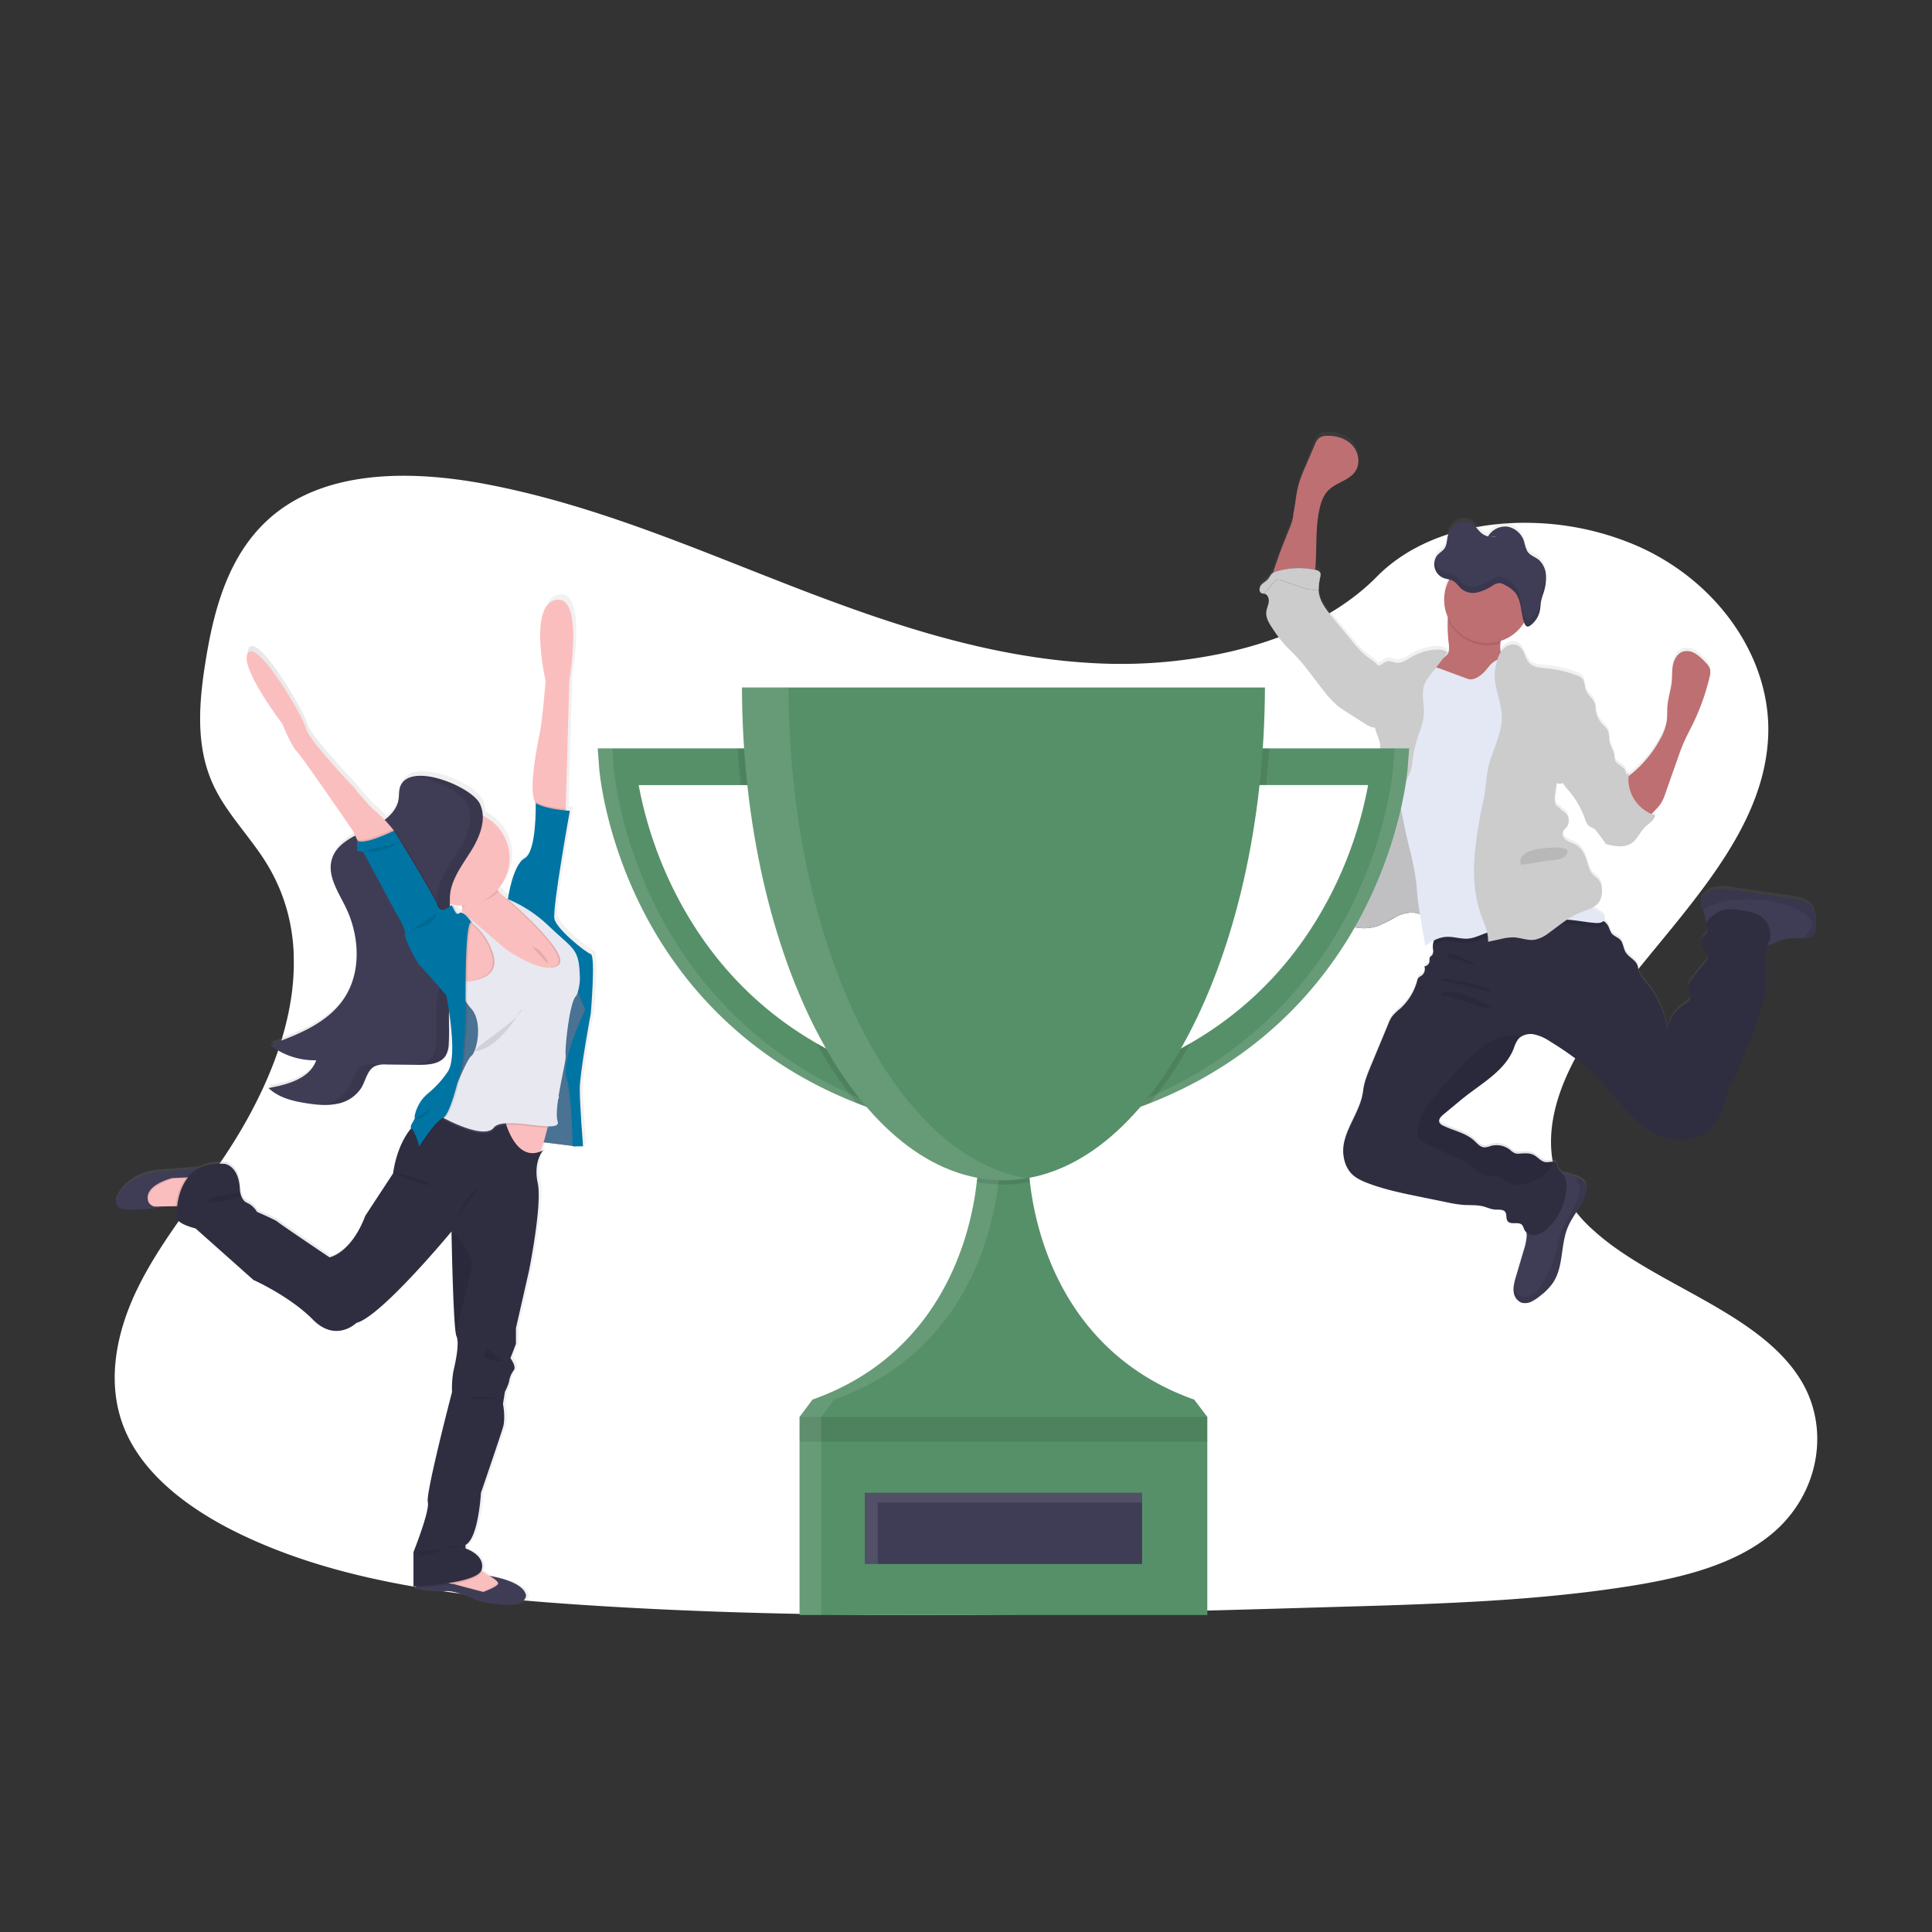 <svg xmlns="http://www.w3.org/2000/svg" xmlns:xlink="http://www.w3.org/1999/xlink" width="800" height="800" viewBox="0 0 800 800">
  <rect x="0" y="0" width="800" height="800" fill="#333333" stroke="none"/>
  <defs>
    <linearGradient id="linear-gradient" x1="0.5" y1="1" x2="0.5" gradientUnits="objectBoundingBox">
      <stop offset="0" stop-color="gray" stop-opacity="0.251"/>
      <stop offset="0.54" stop-color="gray" stop-opacity="0.122"/>
      <stop offset="1" stop-color="gray" stop-opacity="0.102"/>
    </linearGradient>
    <linearGradient id="linear-gradient-2" x1="0" y1="0.5" x2="1" y2="0.5" xlink:href="#linear-gradient"/>
    <clipPath id="clip-_146">
      <rect width="800" height="800"/>
    </clipPath>
  </defs>
  <g id="_146" data-name="146" clip-path="url(#clip-_146)">
    <g id="Component_1_161" data-name="Component 1 – 161" transform="translate(47.512 197)">
      <path id="Path_168" data-name="Path 168" d="M798.2,560.6c-7.681,6.368-16.954,10.907-26.968,14.266q-2.186.747-4.434,1.4c-3.868,1.152-7.828,2.151-11.822,3.024-1.969.44-3.952.845-5.935,1.222-3.373.649-6.759,1.229-10.125,1.76-12.492,1.962-25.068,3.415-37.707,4.518q-5.845.517-11.7.929l-1.557.112-2.793.189-1.718.112c-2.612.175-5.223.328-7.828.475-10.439.587-20.893,1.013-31.346,1.4-7.681.265-15.285.489-22.924.7l-15.537.454-4.015.119-1.76.049q-6.9.209-13.812.4l-1.3.035-4.05.119-7.681.209-2.29.063-2.095.056c-48.761,1.313-97.557,2.269-146.289,1.857q-5.852-.042-11.7-.126c-36.185-.468-72.328-1.732-108.408-4.19-12.681-.866-25.445-1.913-38.14-3.359q-5.866-.663-11.7-1.445c-31.185-4.19-61.6-11.256-88.849-24.44-20.522-9.951-39.467-24.1-47.413-42.937-8.023-19.007-3.778-40.354,5.384-58.984s22.945-35.326,34.83-52.832c4.085-6.026,7.946-12.3,11.445-18.756.209-.391.426-.789.628-1.18q2.688-5.049,5.07-10.223h0q2.262-4.93,4.19-9.957.58-1.5,1.11-3c.042-.112.084-.223.119-.335s.091-.251.133-.377a129.277,129.277,0,0,0,5.265-19.461l.168-.922c.077-.44.154-.873.223-1.313s.133-.817.2-1.229h0a96.363,96.363,0,0,0,1.082-18.749v-.7a79.561,79.561,0,0,0-1.047-9.587h0c-.042-.272-.084-.538-.14-.8a75.079,75.079,0,0,0-3.68-13.337c-.07-.189-.147-.384-.223-.58a.784.784,0,0,0-.1-.258c-.524-1.334-1.082-2.653-1.7-3.973h0c-.1-.223-.209-.454-.314-.7h0c-.2-.426-.4-.852-.621-1.271h0q-1.473-3.01-3.282-5.942c-1.4-2.325-2.982-4.6-4.609-6.836l-.23-.314-.189-.265c-2.137-2.912-4.371-5.775-6.55-8.666-1.711-2.255-3.387-4.525-4.958-6.836l-.279-.419a69.654,69.654,0,0,1-5.083-8.749c-.293-.621-.58-1.243-.845-1.871-.475-1.1-.915-2.214-1.306-3.331-5.363-15.153-3.736-31.7-1.159-47.483,3.82-23.448,10.928-48.719,32.931-63.355,19.21-12.785,45.207-14.28,69.828-11.172,3.945.489,7.849,1.1,11.7,1.795l2.095.4c31.143,5.97,60.6,16.542,89.687,27.861,6.794,2.646,13.575,5.335,20.348,8.009Q384.373,165,392.32,168.1q9.182,3.575,18.5,6.983,5.824,2.137,11.7,4.19,9.42,3.275,18.965,6.222,6.759,2.095,13.589,3.945c21.647,5.893,43.852,9.978,66.581,10.767a203.394,203.394,0,0,0,51.54-4.776c3.945-.894,7.856-1.92,11.7-3.079a152.22,152.22,0,0,0,15.781-5.719c12.995-5.586,24.677-12.96,33.922-22.345l.077-.077c13.693-13.889,33.769-20.948,54.8-22.128a114.611,114.611,0,0,1,11.7-.063,116.1,116.1,0,0,1,42.372,9.916c33.266,15.083,54.78,47.015,53.16,78.905-2.353,46.422-47.106,82.055-73.808,122.667-1.885,2.863-3.68,5.817-5.349,8.833-.615,1.1-1.2,2.214-1.774,3.331-6.578,12.848-10.53,26.723-8.379,40.053a42.77,42.77,0,0,0,1.7,6.92c.328.985.7,1.969,1.11,2.947A54.81,54.81,0,0,0,724.093,434.6a94.977,94.977,0,0,0,8.54,6.941c24.915,18.113,61,29.537,76.943,54.284C822.913,516.348,817.983,544.174,798.2,560.6Z" transform="translate(-112.078 -122.422)" fill="#fff"/>
    </g>
    <g id="Group_334" data-name="Group 334" transform="translate(-1024.603 -6062.556)">
      <path id="Path_4289" data-name="Path 4289" d="M935.524,420.833a9.968,9.968,0,0,0-4.367-1.915c-1.673-.385-3.383-.626-5.083-.895l-22.032-3.177a25.953,25.953,0,0,0-6.747-.358,8.564,8.564,0,0,0-5.87,3.043,4.574,4.574,0,0,0-1.02,2.864,7.554,7.554,0,0,0,1,2.971,9.931,9.931,0,0,1,.546,1.316,30.116,30.116,0,0,0,.787,3,2.549,2.549,0,0,0,.376.591.946.946,0,0,1,0,.152c-.242,1.235.537,2.524.188,3.714-.3,1.02-1.3,1.638-1.924,2.488a3.74,3.74,0,0,0-.09,4.125c.671,1.038,1.888,1.745,2.237,2.935.456,1.566-.779,3.078-1.879,4.286a66.43,66.43,0,0,0-5.6,7.061,4.378,4.378,0,0,0-.895,2.1c-.1,1.557,1.4,2.926,1.137,4.474-.206,1.217-1.4,1.96-2.425,2.685-3.8,2.506-6.855,6.533-7.159,11.088a38.839,38.839,0,0,0-8.662-19.687c-1.28-1.539-2.685-3.087-3.213-5.038-.2-.779-.233-1.611-.5-2.362-.895-2.371-3.741-3.392-4.984-5.575-.895-1.539-.895-3.517-2-4.868s-2.855-1.656-3.812-2.962a18.946,18.946,0,0,1-1.217-2.756,6.023,6.023,0,0,0-1.655-1.987,4.818,4.818,0,0,0-.412-.3,1.422,1.422,0,0,0,.474-1.056c0-1.047-1.038-1.736-1.942-2.255-1.163-.662-2.3-1.378-3.409-2.121a7.973,7.973,0,0,0,3.051-2.5,8.206,8.206,0,0,0,1.164-5.369,6.775,6.775,0,0,0-1.6-4.107c-.564-.6-1.271-1.029-1.861-1.593-1.53-1.494-2.049-3.7-2.685-5.745-.841-2.685-2.156-5.5-4.609-6.926-1.181-.689-2.559-1.011-3.714-1.736s-2.121-2.094-1.718-3.409c.269-.895,1.1-1.512,1.664-2.273a4.528,4.528,0,0,0-1.136-6.264c-.662-.421-1.477-.787-1.611-1.557a2.846,2.846,0,0,1-2.076-2.2,8.486,8.486,0,0,1,0-3.186q.349-2.5.689-4.976a3.239,3.239,0,0,0,2.488,0,21.9,21.9,0,0,0,2.685,3.508,35.054,35.054,0,0,1,6.264,10.873c.51,1.432,1.029,3.034,2.353,3.794.456.26.975.394,1.423.671a5.314,5.314,0,0,1,1.4,1.432c1.074,1.423,2.148,2.837,3.213,4.26l.054.215a1.26,1.26,0,0,0,.143.358,1.19,1.19,0,0,0,.77.394c3.293.761,6.989,1.459,9.844-.34,2.577-1.611,3.7-4.8,5.888-6.926,1.548-1.512,3.741-2.685,4.179-4.814a15.846,15.846,0,0,1-1.539-.564c.448-.447.9-.966,1.5-1.557a18.951,18.951,0,0,0,2.38-2.837,18.287,18.287,0,0,0,1.79-4.009q2.586-7.374,5.19-14.757c.823-2.327,1.647-4.671,2.685-6.935,1.074-2.452,2.345-4.806,3.517-7.213a95.758,95.758,0,0,0,6.962-19.6,7.161,7.161,0,0,0,.277-2.855,7.527,7.527,0,0,0-2.542-3.866,18.651,18.651,0,0,0-3.812-3.159,6.264,6.264,0,0,0-4.779-.77c-2.291.671-3.732,3.016-4.26,5.369s-.331,4.779-.555,7.159c-.322,3.445-1.5,6.774-1.79,10.228-.152,2,0,4.018-.242,6.014a21.942,21.942,0,0,1-2.685,7.41,47.964,47.964,0,0,1-11.571,14.264c-.546.456-1.11.895-1.647,1.387a8.545,8.545,0,0,1,.116-1.163,7.016,7.016,0,0,0-1.137.4,3.407,3.407,0,0,0-.134-1.342c-.716-2.139-3.9-2.685-4.474-4.859a9.941,9.941,0,0,1-.152-1.629c-.188-1.906-1.486-3.517-1.933-5.369-.412-1.709-.1-3.58-.895-5.163a14.438,14.438,0,0,0-2.38-2.685,10.532,10.532,0,0,1-2.264-4.269c-.116-.438-.224-.895-.349-1.333a6.1,6.1,0,0,0-.322-2.944c-.814-2.022-2.917-3.32-3.678-5.369-.591-1.593-.331-3.58-1.45-4.814a5.235,5.235,0,0,0-2.121-1.28,47.187,47.187,0,0,0-12.77-3.016c-2.452-.224-5.155-.349-6.908-2.076-2.049-2-2.148-5.611-4.546-7.159-2.112-1.369-5.1-.358-6.739,1.566a8.519,8.519,0,0,0-.68.895,9.577,9.577,0,0,1-.188-3.669c0-.3.063-.617.089-.895a17.9,17.9,0,0,0,9.7-7.66v.054l.107.277c.26.653.671,1.28,1.28,1.351h0a1.789,1.789,0,0,0,1.11-.4,9.194,9.194,0,0,0,1.486-1.289q.34-.376.644-.779a10.142,10.142,0,0,0,1.056-1.79,10.641,10.641,0,0,0,.895-3c.161-1.038.179-2.1.358-3.141a19.315,19.315,0,0,1,.653-2.371c.089-.259.179-.519.26-.779s.2-.609.286-.895a20.734,20.734,0,0,0,.895-5.674v-.966a9.441,9.441,0,0,0-3.007-6.667c-1.539-1.262-3.579-1.79-4.707-3.5a16.651,16.651,0,0,1-1.324-3.964,8.949,8.949,0,0,0-7.034-6.327,7.831,7.831,0,0,0-5.566,1.53h0l-.125.1h0a8.95,8.95,0,0,0-2.219,2.47,7.381,7.381,0,0,1-3.15-1.79c-.895-.832-1.584-1.879-2.488-2.685a6.4,6.4,0,0,0-6.372-1.342,7.615,7.615,0,0,0-4.555,5.217c-.492,1.843-.4,3.964-1.432,5.5-.8,1.2-2.1,1.79-3.016,2.882A5.423,5.423,0,0,0,780.2,278.3h0a6.472,6.472,0,0,0-.152,1.494h0a2.725,2.725,0,0,0,.054.662v.107a4.722,4.722,0,0,0,.152.725h0a6.264,6.264,0,0,0,1.333,2.452,5.89,5.89,0,0,0,2.157,1.557,8.737,8.737,0,0,0,1.038.331l1.065.242.376.089a17.844,17.844,0,0,0-.5,15.759,7.152,7.152,0,0,1-.089.752,61.892,61.892,0,0,0,.465,10.551c.125,1.387.2,2.917-.653,4.018a7.619,7.619,0,0,1-1.3,1.154c.483-.626.975-1.244,1.477-1.861-1.262-1.271-3.257-1.432-5.047-1.307a23.384,23.384,0,0,0-9.844,3.007c-2,1.154-4.063,2.685-6.354,2.416-1.351-.152-2.685-.895-4-.537a8.106,8.106,0,0,0-2.049,1.217,2.774,2.774,0,0,1-1.682.519c-1.4-1.727-3.58-2.9-5.262-4.3a41.454,41.454,0,0,1-5.235-5.611c-2.9-3.5-5.79-7.007-8.636-10.542-2.4-2.971-4.859-6.184-5.28-9.987a9.753,9.753,0,0,1-.063-1.136,28.914,28.914,0,0,1,.68-5.369,2.685,2.685,0,0,0,0-1.3c-.268-.895-1.3-1.226-2.184-1.423h0c.116-.689.2-1.4.242-2.067.5-7.7-.045-15.517,1.584-23.052.617-2.9,1.629-5.835,3.714-7.938,3.266-3.3,8.734-4.1,11.24-8.009,2.094-3.257,1.262-7.866-1.369-10.739s-6.685-4.045-10.542-3.9a5.441,5.441,0,0,0-3.069.823,6.523,6.523,0,0,0-1.861,2.828l-3.839,9.334a56.479,56.479,0,0,0-2.81,7.5c-1.074,3.92-1.315,8.054-2.166,12.009,0,3.043-1.96,6.837-3.034,9.638-1.2,3.15-2.5,6.264-3.579,9.477-.268.805-1.208,3.195-1.79,5.369a3.279,3.279,0,0,0-.609.456,16.2,16.2,0,0,0-1.271,1.888c-.814,1.074-2.139,1.647-3.034,2.685s-1.083,2.944.161,3.463a3.65,3.65,0,0,0,.779.17,3.029,3.029,0,0,1,.483.081c1.342.376,1.87,2.067,1.674,3.463s-.895,2.685-1.011,4.081c-.242,2.47,1.208,4.77,2.6,6.846a59.008,59.008,0,0,0,4.779,6.434c1.262,1.414,2.685,2.685,3.955,4.045,4.841,4.976,8.689,10.792,13.038,16.2a35.913,35.913,0,0,0,5.307,5.566,39.965,39.965,0,0,0,4.018,2.765l7.481,4.743a8.2,8.2,0,0,0,2.828,1.333,3.761,3.761,0,0,0,1,0c.045.224.081.438.134.662.582,2.345,1.861,4.474,2,6.864s-.072,4.832.1,7.249c.161,2.228.653,4.474.779,6.667.251,4.224-.787,8.394-1.79,12.528-1.512,6.049-2.425,12.224-5.369,17.71-.823,1.512-1.79,3.052-1.79,4.779a2.47,2.47,0,0,0,.054.626h0l-1.342.761c-.394.224-.788.447-1.146.68-1.7,1.11-3.517,2.336-4.215,4.251-.564,1.548-.3,3.32-.984,4.823a2.114,2.114,0,0,1-.107.2c-.716,1.4-2.139,2.434-2.461,3.964h0c-.242,1.172.224,2.416,0,3.579v.045a12.968,12.968,0,0,0-.483,1.79,2.14,2.14,0,0,0,.054.591,3.409,3.409,0,0,0,1.074,1.745,7.157,7.157,0,0,0,1.047.832q.573.376,1.181.7l.233.125c.34.179.68.349,1.029.51l.233.1c.4.179.814.34,1.226.483l.286.09c.322.107.653.206.984.286l.224.072.206.045.895.188.331.063q.591.1,1.208.161h.358c.3,0,.6.045.895.054h1.638a10.024,10.024,0,0,0,1.262-.116h.134c.376-.054.752-.116,1.128-.2l.286-.063c.349-.081.7-.161,1.047-.268l.188-.054c.421-.125.841-.26,1.253-.421a32.88,32.88,0,0,0,4.134-2.049c.895-.492,1.79-.993,2.685-1.45a20.839,20.839,0,0,1,2.04-.895,11.518,11.518,0,0,1,5.369-.895,21.021,21.021,0,0,1,2.685.546q0,.148,0,.3,1.092,6.443,2.157,12.886a26.227,26.227,0,0,1,3.7-2.228,8.239,8.239,0,0,0-.474,2.013,7.982,7.982,0,0,0,0,1.6,3.476,3.476,0,0,1-.251,2.461c-.313.412-.895.644-1.065,1.11a3.785,3.785,0,0,0-.089,1.459,2.327,2.327,0,0,1-2.13,2.166,3.4,3.4,0,0,1-1.351,3.991,4.729,4.729,0,0,0-1.038.68,3.1,3.1,0,0,0-.6,1.351,23.912,23.912,0,0,1-7.007,11.517,22.531,22.531,0,0,0-3.463,3.383,15.4,15.4,0,0,0-1.566,3.087q-3.58,8.752-7.266,17.513a38.858,38.858,0,0,0-3.114,10.1c-1.074,9.647-9.665,17.826-8.054,27.4a13.425,13.425,0,0,0,2.792,6.542c1.79,2.157,4.474,3.391,7.159,4.394,6.9,2.685,14.175,4.152,21.423,5.629l11.383,2.336a49.76,49.76,0,0,0,6.783,1.074c2.747.188,5.566-.072,8.242.626,1.655.43,3.239,1.226,4.949,1.315,1.468.081,3.275-.233,4.143.966s.2,2.783,1.02,3.848c1.324,1.691,4.555,0,6,1.593a7.42,7.42,0,0,1,.9,1.978,3.576,3.576,0,0,0,.895,1.127,7.571,7.571,0,0,1,.107,1.53,26.382,26.382,0,0,1-1.289,6.1q-1.611,5.45-3.213,10.909a24.157,24.157,0,0,0-.895,3.938,9.456,9.456,0,0,0,0,1.951,5.358,5.358,0,0,0,3.213,4.662,5.888,5.888,0,0,0,4.349-.537,19.219,19.219,0,0,0,3.579-2.416,24.438,24.438,0,0,0,5.163-5.316c4.474-6.694,3.025-15.75,6.166-23.151,2.085-4.94,6.148-8.949,7.5-14.157a5.663,5.663,0,0,0,.107-3.06c-.564-1.79-2.47-2.81-4.251-3.454H838.8a36.687,36.687,0,0,0-4.475-1.28c-.376-.081-.76-.143-1.145-.206a7.023,7.023,0,0,1-1.978-2.577,6,6,0,0,0-.421-1.548,1.611,1.611,0,0,0-1.289-.716c-.895-.089-2.094.233-3.069.161-2-.143-3.32-2.1-5.11-3.007s-3.732-.68-5.638-.546a5.218,5.218,0,0,1-2.04-.125,7.672,7.672,0,0,1-2.148-1.477,9,9,0,0,0-7.884-1.584,8.592,8.592,0,0,1-2.685.608c-1.745-.1-2.98-1.655-4.268-2.837-3.526-3.23-8.546-4.081-12.824-6.2a2.927,2.927,0,0,1-1.539-1.324c-.492-1.217.617-2.434,1.62-3.266L791.26,502c8.054-6.694,18.121-11.732,21.862-21.549a12.464,12.464,0,0,1,1.79-3.678,4.991,4.991,0,0,1,.993-.895,7.517,7.517,0,0,1,5.5-1.074,18.588,18.588,0,0,1,6.479,2.828q4.805,2.908,9.351,6.264a82.734,82.734,0,0,1,8.546,7.016c4.7,4.474,8.609,9.781,12.985,14.6s9.378,9.325,15.455,11.633,13.423,2.21,18.64-1.664c6.023-4.474,7.956-12.475,9.477-19.813,3.356-3.239,4.367-8.17,6-12.528,1.029-2.765,2.345-5.369,3.454-8.125,1.324-3.239,2.362-6.586,3.4-9.924a47.721,47.721,0,0,0,2.38-10.354c.43-5.575-1.065-11.508.5-16.743,2.067-.456,3.946-1.62,5.978-2.3,3.025-.993,6.264-.832,9.468-.814h.206a4.887,4.887,0,0,0,3.15-.743c1.074-.895,1.244-2.425,1.3-3.812C938.307,426.9,938.092,423.053,935.524,420.833ZM805.865,268.185a6.646,6.646,0,0,1-2.264.161Z" transform="translate(838.394 6015.029)" fill="url(#linear-gradient)"/>
      <path id="Path_4290" data-name="Path 4290" d="M817.436,333.313a9.843,9.843,0,0,1-3.723,1.978l-6.345,2.273c-3.445,1.235-7.043,2.479-10.676,2.031-2.031-.251-10.739-1.53-12.054-3.114-2-2.452,5.02-6.058,7.419-8.125a10.145,10.145,0,0,0,1.5-1.324c.895-1.092.779-2.622.653-4a61.745,61.745,0,0,1-.465-10.533,21.236,21.236,0,0,1,.358-2.5c.895-4.116,4.725-2.613,7.75-1.521a60.6,60.6,0,0,1,10.515,4.555,7.544,7.544,0,0,1,2.6,2.2c1.324,2,.8,4.635.582,7.159-.188,1.96-.179,3.839,1.047,5.262a13.543,13.543,0,0,1,1.691,1.79A3.356,3.356,0,0,1,817.436,333.313Z" transform="translate(830.349 6006.512)" fill="#be6f72"/>
      <path id="Path_4291" data-name="Path 4291" d="M722.352,260.5c.895-3.964,1.092-8.054,2.166-11.982a56.1,56.1,0,0,1,2.81-7.472l3.946-9.208a6.5,6.5,0,0,1,1.861-2.819,5.512,5.512,0,0,1,3.069-.823c3.857-.143,7.911,1.056,10.542,3.893s3.463,7.427,1.369,10.676c-2.506,3.911-7.973,4.7-11.24,7.991-2.085,2.1-3.1,5.029-3.714,7.92-1.629,7.517-1.083,15.311-1.584,22.989-.161,2.389-.626,5.119-2.685,6.354a7.831,7.831,0,0,1-4.009.779l-5.87.1c-.984,0-4.555.617-5.208-.125-1.145-1.3,1.468-7.759,1.942-9.2,1.056-3.195,2.354-6.309,3.58-9.45C720.393,267.323,722.352,263.537,722.352,260.5Z" transform="translate(837.788 6014.827)" fill="#be6f72"/>
      <path id="Path_4292" data-name="Path 4292" d="M855.314,577.512c-1.351,5.172-5.414,9.2-7.5,14.13-3.141,7.383-1.727,16.412-6.166,23.088a24.393,24.393,0,0,1-5.163,5.325,19.168,19.168,0,0,1-3.58,2.407,5.888,5.888,0,0,1-4.349.537,5.356,5.356,0,0,1-3.213-4.653,9.386,9.386,0,0,1,0-1.942,24.073,24.073,0,0,1,.895-3.928q1.611-5.432,3.213-10.882a26.341,26.341,0,0,0,1.289-6.085c.116-2.255-1.315-5.19-.707-7.293.277-.949,1.315-1.79,1.79-2.586a14.969,14.969,0,0,0,1.539-3.66c.734-2.5,1.235-5.164,2.774-7.266a17.055,17.055,0,0,1,3.49-3.266,9.255,9.255,0,0,1,3.329-1.87,8.152,8.152,0,0,1,3.58.17,35.123,35.123,0,0,1,4.474,1.271h.081c1.79.644,3.687,1.638,4.251,3.445A5.627,5.627,0,0,1,855.314,577.512Z" transform="translate(826.038 5978.953)" fill="#3f3d56"/>
      <path id="Path_4293" data-name="Path 4293" d="M959.625,453.662c-.054,1.387-.224,2.935-1.3,3.8a4.886,4.886,0,0,1-3.15.743h-.242c-3.195,0-6.443-.179-9.468.814-2.3.761-4.412,2.157-6.81,2.434-3.3.376-6.407-1.432-9.334-3.007a92.854,92.854,0,0,0-8.474-4.027c-1.9-.779-5.772-1.28-6.685-3.356a30.559,30.559,0,0,1-.787-2.989,9.927,9.927,0,0,0-.546-1.315,7.562,7.562,0,0,1-1-2.962,4.573,4.573,0,0,1,1.02-2.864,8.582,8.582,0,0,1,5.861-3.016,25.951,25.951,0,0,1,6.747.358l22.032,3.168c1.7.242,3.409.483,5.083.895a9.97,9.97,0,0,1,4.367,1.915C959.545,446.44,959.76,450.279,959.625,453.662Z" transform="translate(816.941 5992.788)" fill="#3f3d56"/>
      <path id="Path_4294" data-name="Path 4294" d="M922.878,460.295c-2.685,5.665-.752,12.367-1.235,18.631a47.487,47.487,0,0,1-2.38,10.327c-1.038,3.329-2.076,6.667-3.4,9.9-1.11,2.685-2.425,5.369-3.454,8.108-1.638,4.367-2.685,9.28-6,12.528-1.521,7.32-3.454,15.32-9.477,19.759-5.235,3.866-12.528,4-18.64,1.664s-11.079-6.81-15.455-11.633-8.287-10.076-12.985-14.569A81.442,81.442,0,0,0,841.283,508q-4.546-3.3-9.352-6.21a18.731,18.731,0,0,0-6.479-2.819,7.517,7.517,0,0,0-5.5,1.074,5,5,0,0,0-.993.895,12.313,12.313,0,0,0-1.79,3.669c-3.758,9.79-13.844,14.819-21.9,21.495l-7.356,6.094c-1,.832-2.112,2.049-1.62,3.257a2.926,2.926,0,0,0,1.539,1.324c4.278,2.112,9.3,2.962,12.824,6.184,1.289,1.181,2.524,2.738,4.269,2.828a8.57,8.57,0,0,0,2.685-.6,9.029,9.029,0,0,1,7.884,1.575,7.668,7.668,0,0,0,2.148,1.477,5.216,5.216,0,0,0,2.04.125c1.906-.134,3.928-.3,5.638.546s3.114,2.855,5.11,3c.975.072,2.139-.251,3.069-.161a1.611,1.611,0,0,1,1.289.716,5.932,5.932,0,0,1,.42,1.539c.367,1.262,1.6,2.031,2.407,3.069a8.48,8.48,0,0,1,1.289,5.772,24.627,24.627,0,0,1-7.839,16.484,9.7,9.7,0,0,1-4.823,2.685,4.474,4.474,0,0,1-4.779-2.121,7.354,7.354,0,0,0-.895-1.969c-1.441-1.584-4.671.1-6-1.593-.823-1.056-.233-2.747-1.02-3.839s-2.685-.895-4.143-.958c-1.709-.089-3.293-.895-4.949-1.315-2.685-.7-5.495-.438-8.242-.626a49.747,49.747,0,0,1-6.783-1.074l-11.383-2.327c-7.248-1.477-14.524-2.971-21.423-5.611-2.64-1-5.3-2.237-7.159-4.385a13.425,13.425,0,0,1-2.792-6.533c-1.62-9.548,6.971-17.71,8.054-27.33.385-3.508,1.79-6.819,3.114-10.076q3.642-8.734,7.266-17.477a15.562,15.562,0,0,1,1.521-3.1,22.467,22.467,0,0,1,3.463-3.374,23.831,23.831,0,0,0,7.007-11.49,3.1,3.1,0,0,1,.6-1.351,5.031,5.031,0,0,1,1.038-.671,3.4,3.4,0,0,0,1.351-3.982,2.327,2.327,0,0,0,2.13-2.166,3.742,3.742,0,0,1,.089-1.45c.215-.465.752-.7,1.065-1.11a3.458,3.458,0,0,0,.251-2.452,7.982,7.982,0,0,1,0-1.6,8.224,8.224,0,0,1,2.4-5c2.139-2.1,5.181-1.557,8.134-2.058a46.593,46.593,0,0,0,8.591-2.747,84.4,84.4,0,0,1,24.26-5.611,52.968,52.968,0,0,1,24.5,3.9,13.932,13.932,0,0,1,3.159,1.79,5.987,5.987,0,0,1,1.655,1.978,18.439,18.439,0,0,0,1.217,2.747c.958,1.307,2.765,1.727,3.812,2.962s1.136,3.32,2,4.85c1.244,2.184,4.125,3.195,4.984,5.566.268.752.3,1.575.5,2.354.483,1.951,1.933,3.49,3.213,5.029a38.667,38.667,0,0,1,8.662,19.687c.286-4.537,3.338-8.555,7.159-11.061,1.029-.671,2.219-1.414,2.425-2.631.259-1.539-1.235-2.908-1.137-4.474a4.386,4.386,0,0,1,.895-2.094,66.222,66.222,0,0,1,5.6-7.043c1.1-1.208,2.336-2.685,1.879-4.278-.349-1.19-1.566-1.888-2.237-2.926a3.723,3.723,0,0,1,.09-4.116c.626-.85,1.62-1.468,1.924-2.479.349-1.19-.43-2.479-.188-3.7a4.582,4.582,0,0,1,1.844-2.389,15.33,15.33,0,0,1,4-2.631c2.362-.895,4.993-.564,7.5-.215,4.188.582,8.886,1.477,11.249,4.984C923.236,454.621,924.005,457.95,922.878,460.295Z" transform="translate(834.324 5991.882)" fill="#2f2e41"/>
      <path id="Path_4295" data-name="Path 4295" d="M959.622,453.662c-.054,1.387-.224,2.935-1.3,3.8a4.886,4.886,0,0,1-3.15.743h-.242c.367-1.861,2.631-2.926,3.025-4.814a4.26,4.26,0,0,0-.984-3.248c-1.915-2.586-4.993-4.018-8.054-5.065a53.353,53.353,0,0,0-26.9-2.013,27.085,27.085,0,0,0-7.07,2.174,23.022,23.022,0,0,0-2.148,1.521,7.561,7.561,0,0,1-1-2.962,4.573,4.573,0,0,1,1.02-2.864,8.582,8.582,0,0,1,5.862-3.016,25.952,25.952,0,0,1,6.747.358l22.032,3.168c1.7.242,3.409.483,5.083.895a9.969,9.969,0,0,1,4.367,1.915C959.542,446.44,959.757,450.279,959.622,453.662Z" transform="translate(816.944 5992.788)" opacity="0.1"/>
      <path id="Path_4296" data-name="Path 4296" d="M855.314,577.7c-1.351,5.172-5.414,9.2-7.5,14.13-3.141,7.383-1.727,16.412-6.166,23.088a24.394,24.394,0,0,1-5.163,5.325,19.174,19.174,0,0,1-3.58,2.407,5.888,5.888,0,0,1-4.349.537,5.356,5.356,0,0,1-3.213-4.653,9.386,9.386,0,0,1,0-1.942l.054.143c.779,1.879,2.049,3.848,4.054,4.179a5.486,5.486,0,0,0,4.134-1.459c2.953-2.371,4.671-5.906,6.309-9.316a38.744,38.744,0,0,0,3.025-7.723c.358-1.521.528-3.078.895-4.6,1.7-7.392,7.49-13.423,8.77-20.913a5.113,5.113,0,0,0,.072-1.566,7.912,7.912,0,0,0-.77-1.951,9.658,9.658,0,0,1-.68-2.166c1.79.644,3.687,1.638,4.251,3.445a5.63,5.63,0,0,1-.143,3.034Z" transform="translate(826.038 5978.767)" opacity="0.1"/>
      <path id="Path_4297" data-name="Path 4297" d="M837.115,557.976a12.968,12.968,0,0,1-4.036,5.512,19.688,19.688,0,0,1-8.689,3.758,8.644,8.644,0,0,1-4.474-.054c-1.987-.689-3.418-2.55-5.45-3.087-1.45-.394-3.007-.045-4.474-.259-2.64-.367-4.689-2.38-6.819-3.991-6.524-4.9-15.088-6.488-21.611-11.392a2.005,2.005,0,0,1-.7-.725,2.157,2.157,0,0,1-.134-1.011,20.581,20.581,0,0,1,1.96-8.6,30,30,0,0,1,3.687-5.253c5.844-7.159,11.714-14.372,18.712-20.412,2.935-2.533,6.139-4.895,9.844-6.04,2.058-.635,6.121-1.235,8.627-.161a4.989,4.989,0,0,0-.993.895,12.313,12.313,0,0,0-1.79,3.669c-3.767,9.8-13.853,14.828-21.906,21.5l-7.356,6.094c-1,.832-2.112,2.049-1.62,3.257A2.926,2.926,0,0,0,791.431,543c4.278,2.112,9.3,2.962,12.824,6.184,1.289,1.181,2.524,2.738,4.269,2.828a8.57,8.57,0,0,0,2.685-.6,9.029,9.029,0,0,1,7.884,1.575,7.669,7.669,0,0,0,2.148,1.477,5.217,5.217,0,0,0,2.04.125c1.906-.134,3.928-.3,5.638.546s3.114,2.855,5.11,3C835.021,558.208,836.184,557.868,837.115,557.976Z" transform="translate(830.724 5985.657)" opacity="0.1"/>
      <path id="Path_4298" data-name="Path 4298" d="M750.8,424.556c-1.7,1.092-3.508,2.327-4.206,4.224-.573,1.548-.3,3.32-.993,4.823s-2.237,2.55-2.577,4.161c-.242,1.172.233,2.407,0,3.58a15.425,15.425,0,0,0-.492,1.861c-.089,1.333,1.056,2.416,2.175,3.159a18.166,18.166,0,0,0,16.26,1.79,73.445,73.445,0,0,0,6.837-3.5,13.522,13.522,0,0,1,7.365-1.79c1.477.161,2.89.7,4.367.895a4.582,4.582,0,0,0,4.09-1.217,5.1,5.1,0,0,0,.895-2.121c1.244-4.913.68-10.121-.5-15.061s-2.971-9.692-4.233-14.6c-.895-3.642-1.584-7.374-3.078-10.819s-4.009-6.649-7.526-7.964a1.4,1.4,0,0,0-.895-.116,1.522,1.522,0,0,0-.582.43,27.517,27.517,0,0,0-6.139,10.327c-1.4,4.286-1.79,8.832-3.078,13.137-.555,1.79-1.271,4.188-2.685,5.557S752.4,423.527,750.8,424.556Z" transform="translate(834.739 5997.624)" fill="#3f3d56"/>
      <path id="Path_4299" data-name="Path 4299" d="M784.546,440.388a5.217,5.217,0,0,1-.94,2.121,4.537,4.537,0,0,1-4.09,1.208c-1.468-.179-2.881-.725-4.358-.895a13.5,13.5,0,0,0-7.365,1.79c-2.291,1.145-4.474,2.568-6.846,3.49a18.067,18.067,0,0,1-10.855.618,17.513,17.513,0,0,1-5.369-2.363c-1.128-.734-2.264-1.79-2.175-3.159a15.294,15.294,0,0,1,.492-1.852c.233-1.172-.233-2.407,0-3.579.34-1.611,1.9-2.685,2.577-4.17s.421-3.266.984-4.814c.7-1.906,2.515-3.132,4.215-4.233s3.723-1.942,5.083-3.275a5.043,5.043,0,0,0,.474-.662,16.113,16.113,0,0,0,2.13-4.931c1.315-4.313,1.673-8.85,3.069-13.146a27.573,27.573,0,0,1,6.148-10.318,1.351,1.351,0,0,1,.573-.43,1.432,1.432,0,0,1,.895.107c3.508,1.324,6.022,4.528,7.526,7.973s2.139,7.159,3.078,10.81c1.253,4.913,3.051,9.683,4.233,14.613S785.79,435.466,784.546,440.388Z" transform="translate(834.737 5997.632)" fill="#ccc" opacity="0.91"/>
      <path id="Path_4300" data-name="Path 4300" d="M816.659,322.372a17.9,17.9,0,0,1-21.8-9.844,21.222,21.222,0,0,1,.358-2.5c.895-4.116,4.725-2.613,7.75-1.521a60.6,60.6,0,0,1,10.515,4.555,7.544,7.544,0,0,1,2.6,2.2C817.4,317.244,816.874,319.875,816.659,322.372Z" transform="translate(829.237 6006.508)" opacity="0.1"/>
      <circle id="Ellipse_978" data-name="Ellipse 978" cx="17.898" cy="17.898" r="17.898" transform="translate(1622.594 6293.031)" fill="#be6f72"/>
      <path id="Path_4301" data-name="Path 4301" d="M859.1,452.8c0,1.486-2.013,1.96-3.508,1.879-5.369-.313-10.622-1.79-15.938-1.342-6.721.608-12.9,4.322-19.634,4.662-2.6.134-5.235-.251-7.794.224-3.311.617-6.264,2.631-9.638,2.917-2.926.251-5.817-.85-8.743-.734A14.051,14.051,0,0,0,788,462.069a8.223,8.223,0,0,1,2.4-5c2.139-2.1,5.181-1.557,8.134-2.058a46.594,46.594,0,0,0,8.591-2.747,84.4,84.4,0,0,1,24.26-5.611,52.967,52.967,0,0,1,24.493,3.875,13.93,13.93,0,0,1,3.159,1.79A1.4,1.4,0,0,1,859.1,452.8Z" transform="translate(829.958 5991.879)" opacity="0.1"/>
      <path id="Path_4302" data-name="Path 4302" d="M800.511,339.593l-7.249-2.685-3.06-1.128a14.8,14.8,0,0,0-3.9-1.038c-3.508-.268-6.81,2.067-8.68,5.047s-2.577,6.533-3.177,10q-1.235,7.105-2.094,14.264a93.178,93.178,0,0,0-.94,13.012c.206,11.079,2.55,22.005,5.128,32.788a115.334,115.334,0,0,1,2.855,14.542c.215,2.022.313,4.054.528,6.085.233,2.282.608,4.537.984,6.8l2.157,12.859c2.685-1.906,5.736-3.579,9.038-3.678,2.926-.107,5.826.984,8.743.734,3.356-.277,6.327-2.291,9.638-2.908,2.559-.474,5.2-.1,7.8-.224,6.729-.34,12.913-4.063,19.625-4.662,5.325-.483,10.613,1.02,15.947,1.333,1.485.09,3.5-.385,3.5-1.879,0-1.038-1.038-1.727-1.942-2.246a95.754,95.754,0,0,1-12.126-8.653c-3.526-2.792-7.105-5.656-9.53-9.432-5.844-9.083-3.839-21.37-8.823-30.954-4.054-7.785,0-17.987,0-26.766,0-4.376,0-8.806-1.029-13.056a55.392,55.392,0,0,0-2.4-6.98l-3.481-8.815a1.441,1.441,0,0,0-.412-.671,1.369,1.369,0,0,0-.8-.242,8.394,8.394,0,0,0-5.781,1.852c-1.638,1.333-2.685,3.248-4.3,4.635C804.977,339.056,802.7,340.4,800.511,339.593Z" transform="translate(831.702 6004.017)" fill="#e3e8f4"/>
      <path id="Path_4303" data-name="Path 4303" d="M815.949,333.85c.573-2.452,1.19-5,2.828-6.917s4.627-2.926,6.738-1.557c2.4,1.557,2.5,5.155,4.546,7.159,1.79,1.718,4.474,1.852,6.908,2.076a46.848,46.848,0,0,1,12.77,3.007,5.217,5.217,0,0,1,2.121,1.271c1.119,1.271.895,3.222,1.45,4.806.761,2.04,2.864,3.338,3.678,5.369.895,2.255,0,4.779-.752,7.1-1.351,4.161-2.2,8.483-3.517,12.663s-3.186,8.3-6.264,11.445c-1.36,1.4-3.383,2.685-5.172,1.852l-.689,4.967a8.438,8.438,0,0,0,0,3.177,2.846,2.846,0,0,0,2.076,2.2c.134.77.949,1.136,1.611,1.557a4.475,4.475,0,0,1,1.136,6.264c-.564.761-1.4,1.36-1.664,2.264-.4,1.307.555,2.685,1.718,3.4S848,407,849.185,407.687c2.452,1.414,3.767,4.2,4.609,6.9.626,2.04,1.146,4.251,2.685,5.736.591.564,1.3.993,1.861,1.584a6.792,6.792,0,0,1,1.6,4.107,8.152,8.152,0,0,1-1.163,5.369c-1.79,2.559-5.128,3.32-8.054,4.474-4.752,1.951-8.662,5.441-12.85,8.412a13.71,13.71,0,0,1-5.861,2.756c-2.9.385-5.754-.895-8.671-1.011a21.529,21.529,0,0,0-5.172.68l-5.369,1.163c.286-4.161-2-8.331-3.284-12.3-2.416-7.463-2.864-15.446-2.291-23.267a182.238,182.238,0,0,1,3.741-23.213c1.1-5.369.993-10.98,2.685-16.2,1.584-5.02,3.848-9.844,4.68-15.07C819.689,349.359,814.034,342.191,815.949,333.85Z" transform="translate(827.961 6004.676)" fill="#ccc"/>
      <path id="Path_4304" data-name="Path 4304" d="M860.891,353.261a9.843,9.843,0,0,1,1.029,2.908,10.5,10.5,0,0,0,2.264,4.26,14.673,14.673,0,0,1,2.38,2.685c.823,1.557.51,3.454.895,5.155.447,1.852,1.745,3.463,1.933,5.369a9.848,9.848,0,0,0,.152,1.629c.582,2.166,3.768,2.685,4.474,4.85.474,1.4-.34,2.935-.188,4.412a3.883,3.883,0,0,1,.081,1.4,2.837,2.837,0,0,1-1.02,1.307A20.582,20.582,0,0,0,867,397.709a59.679,59.679,0,0,0-1.352,12.108l-3.5-4.627a5.316,5.316,0,0,0-1.4-1.432c-.447-.268-.966-.4-1.423-.671-1.324-.752-1.844-2.345-2.354-3.776a34.9,34.9,0,0,0-6.264-10.846c-1.423-1.673-3.078-3.356-3.392-5.53a10.188,10.188,0,0,1,.161-2.989c.895-5.861,1.852-11.866,4.707-17.065,1.333-2.434,3.06-4.635,4.34-7.105C857.392,354.138,858.6,349.878,860.891,353.261Z" transform="translate(823.727 6001.813)" fill="#ccc"/>
      <path id="Path_4305" data-name="Path 4305" d="M757.943,352.312a4.09,4.09,0,0,1-.555,2.148,2.828,2.828,0,0,1-2.828.895,8.177,8.177,0,0,1-2.828-1.324q-3.741-2.363-7.481-4.734a41.417,41.417,0,0,1-4.018-2.756,35.863,35.863,0,0,1-5.307-5.557c-4.349-5.369-8.2-11.195-13.038-16.108-1.315-1.342-2.685-2.631-3.955-4.036a58.9,58.9,0,0,1-4.779-6.425c-1.4-2.067-2.846-4.358-2.6-6.828.143-1.4.814-2.685,1.011-4.072s-.331-3.078-1.673-3.454a3.027,3.027,0,0,0-.483-.081,3.653,3.653,0,0,1-.779-.17c-1.244-.519-1.056-2.443-.161-3.454s2.219-1.575,3.034-2.685a16.185,16.185,0,0,1,1.271-1.888,4.842,4.842,0,0,1,2.085-1.047,32.27,32.27,0,0,1,15.884-.6c.895.2,1.915.555,2.183,1.423a2.621,2.621,0,0,1,0,1.289,28.8,28.8,0,0,0-.68,5.369,9.509,9.509,0,0,0,.063,1.128c.42,3.794,2.881,7.007,5.28,9.969,2.846,3.526,5.736,7.025,8.636,10.515a41.322,41.322,0,0,0,5.235,5.593c1.79,1.485,4.108,2.685,5.5,4.591,1.137,1.539.77,3.642.895,5.495a121.965,121.965,0,0,1,.089,16.806Z" transform="translate(838.395 6008.39)" fill="#ccc"/>
      <path id="Path_4306" data-name="Path 4306" d="M889.09,393.679a18.791,18.791,0,0,0,2.38-2.819,18.6,18.6,0,0,0,1.79-4l5.19-14.721c.823-2.327,1.647-4.662,2.685-6.926,1.074-2.443,2.345-4.8,3.517-7.159a95.486,95.486,0,0,0,6.953-19.464,7.216,7.216,0,0,0,.277-2.855c-.251-1.548-1.423-2.756-2.542-3.857a18.6,18.6,0,0,0-3.812-3.15,6.264,6.264,0,0,0-4.779-.77c-2.291.671-3.732,3.016-4.26,5.369s-.331,4.761-.555,7.159c-.322,3.436-1.5,6.756-1.79,10.2-.152,2,0,4.009-.242,6a21.9,21.9,0,0,1-2.685,7.4,48.048,48.048,0,0,1-11.571,14.229,18.605,18.605,0,0,0-3.472,3.338,10.89,10.89,0,0,0-1.674,4.17,9.6,9.6,0,0,0,.725,6.774c1.459,2.488,4.26,3.58,6.935,4.134C885.779,397.483,886.611,396.248,889.09,393.679Z" transform="translate(820.898 6004.356)" fill="#be6f72"/>
      <path id="Path_4307" data-name="Path 4307" d="M810.7,274.345a8.349,8.349,0,0,1,8.108-4.394,8.949,8.949,0,0,1,7.034,6.318,16.326,16.326,0,0,0,1.324,3.955c1.11,1.727,3.168,2.228,4.707,3.481a9.423,9.423,0,0,1,3.007,6.658,20.142,20.142,0,0,1-1.19,7.526,23.956,23.956,0,0,0-.895,3.15c-.179,1.038-.2,2.094-.358,3.132a10.2,10.2,0,0,1-4.107,6.774,1.79,1.79,0,0,1-1.11.4c-.7-.081-1.128-.895-1.387-1.629-1.423-4.107-1.083-9.128-3.7-12.4a13.558,13.558,0,0,0-4.242-3.159,5.468,5.468,0,0,0-2.166-.814,5.7,5.7,0,0,0-3.132,1.145,19.5,19.5,0,0,1-6.193,2.738,7.606,7.606,0,0,1-6.4-1.378c-1.235-1.02-2.139-2.55-3.508-3.347s-2.8-.752-4.152-1.3a6.148,6.148,0,0,1-2.488-9.378c.895-1.074,2.219-1.682,3.016-2.873,1.029-1.539.94-3.651,1.432-5.495a7.561,7.561,0,0,1,4.555-5.2,6.4,6.4,0,0,1,6.372,1.333c.895.805,1.611,1.843,2.488,2.685a7.159,7.159,0,0,0,6.622,1.79" transform="translate(829.895 6010.65)" fill="#3f3d56"/>
      <path id="Path_4308" data-name="Path 4308" d="M829.6,421.912a3.472,3.472,0,0,0-.949,3.794c.2.421,9.432-1.36,10.407-1.494,2.434-.349,6.7-.179,8.34-2.407,2.917-3.946-6.121-3.069-7.776-2.926C836.476,419.147,832,419.577,829.6,421.912Z" transform="translate(825.707 5994.8)" opacity="0.1"/>
      <path id="Path_4309" data-name="Path 4309" d="M732.912,292.883a28.809,28.809,0,0,0-.68,5.369c-2.685.546-5.477-.349-8.054-1.244l-7.4-2.524a2.1,2.1,0,0,0-2.828.528c-1.19,1.235-2.828,3.58-4.474,4.967a3.648,3.648,0,0,1-.779-.17c-1.244-.519-1.056-2.443-.161-3.454s2.219-1.575,3.034-2.685a16.194,16.194,0,0,1,1.271-1.888,4.841,4.841,0,0,1,2.085-1.047,32.27,32.27,0,0,1,15.884-.6c.895.2,1.915.555,2.184,1.423A2.624,2.624,0,0,1,732.912,292.883Z" transform="translate(838.387 6008.39)" fill="#3f3d56"/>
      <path id="Path_4310" data-name="Path 4310" d="M732.912,292.883a28.809,28.809,0,0,0-.68,5.369c-2.685.546-5.477-.349-8.054-1.244l-7.4-2.524a2.1,2.1,0,0,0-2.828.528c-1.19,1.235-2.828,3.58-4.474,4.967a3.648,3.648,0,0,1-.779-.17c-1.244-.519-1.056-2.443-.161-3.454s2.219-1.575,3.034-2.685a16.194,16.194,0,0,1,1.271-1.888,4.841,4.841,0,0,1,2.085-1.047,32.27,32.27,0,0,1,15.884-.6c.895.2,1.915.555,2.184,1.423A2.624,2.624,0,0,1,732.912,292.883Z" transform="translate(838.387 6008.39)" fill="#ccc"/>
      <path id="Path_4311" data-name="Path 4311" d="M809.426,482.728c1.289.43,2.685,1.056,3.123,2.345l-10.363-2.631-5.369-1.369c-.949-.242-4.349-.519-4.975-1.262-.895-1.092,2.282-.34,2.855-.26,1.736.26,3.472.528,5.2.841C803.153,480.974,806.285,481.932,809.426,482.728Z" transform="translate(829.571 5988.438)" opacity="0.1"/>
      <path id="Path_4312" data-name="Path 4312" d="M813.459,492.542c-.895-.6-3.463-.528-4.564-.787-1.611-.385-3.195-.895-4.779-1.387-3.213-1.047-6.4-2.237-9.7-3.007-.609-.134-2.685-.17-2.586-.94s2.076-1.038,2.568-1.074c2.926-.215,6.577,1.154,9.3,2.13A40.979,40.979,0,0,1,813.459,492.542Z" transform="translate(829.556 5987.796)" opacity="0.1"/>
      <path id="Path_4313" data-name="Path 4313" d="M807.144,473.351c-3.284-.895-6.264-2.935-9.647-3.329a3.919,3.919,0,0,1-2.461-.752,2.9,2.9,0,0,1-.8-1.432,16.673,16.673,0,0,1,6.953,1.745,21.874,21.874,0,0,1,3.257,1.736C805.2,471.776,806.33,473.092,807.144,473.351Z" transform="translate(829.302 5989.635)" opacity="0.1"/>
      <path id="Path_4314" data-name="Path 4314" d="M877.317,384.46a15.651,15.651,0,0,0,10.971,17.3c-.438,2.121-2.631,3.293-4.179,4.806-2.183,2.121-3.311,5.3-5.888,6.908-2.873,1.79-6.568,1.092-9.844.34a1.2,1.2,0,0,1-.77-.4,1.1,1.1,0,0,1-.143-.349c-1.083-3.964-1.79-8.2-.68-12.17.895-3.383,3.043-6.264,4.761-9.253S873.424,385.444,877.317,384.46Z" transform="translate(821.735 5998.399)" fill="#ccc"/>
      <path id="Path_4315" data-name="Path 4315" d="M784.31,327.117a23.266,23.266,0,0,0-9.844,3c-2,1.145-4.063,2.685-6.354,2.407-1.351-.152-2.685-.895-4-.537a7.848,7.848,0,0,0-2.049,1.217,2.318,2.318,0,0,1-2.255.358l-.895,12.385c-.34,4.707-.671,9.513.456,14.1.582,2.345,1.861,4.474,2,6.855s-.072,4.823.1,7.231c.161,2.228.653,4.421.779,6.649.251,4.206-.787,8.376-1.79,12.466-1.512,6.031-2.425,12.2-5.369,17.656-.823,1.512-1.79,3.052-1.79,4.77a2.435,2.435,0,0,0,.054.626c-.895.492-1.727.958-2.488,1.441-1.7,1.1-3.517,2.327-4.215,4.233-.564,1.548-.3,3.32-.984,4.814s-2.237,2.559-2.577,4.17c-.242,1.172.224,2.407,0,3.579a15.285,15.285,0,0,0-.492,1.852c-.089,1.342,1.047,2.425,2.175,3.159a17.512,17.512,0,0,0,5.369,2.363l5.342-21.209h0a171,171,0,0,0,12.108-28.162,60.555,60.555,0,0,1,3.5-9.271,43.578,43.578,0,0,0,2.685-5.262c.814-2.255.895-4.7,1.289-7.078a49.549,49.549,0,0,1,2.1-8.17c.966-2.873,2.085-5.736,2.282-8.752.3-4.313-1.271-8.868.394-12.859a17.1,17.1,0,0,1,2.729-4.108c2.309-2.828,4.412-5.79,6.721-8.618C788.1,327.143,786.1,327.009,784.31,327.117Z" transform="translate(834.731 6004.43)" fill="#ccc"/>
      <g id="Group_332" data-name="Group 332" transform="translate(1618.523 6282.051)" opacity="0.1">
        <path id="Path_4316" data-name="Path 4316" d="M817.244,271.81l-1.119.081-.125.09a6.6,6.6,0,0,0,1.244-.17Z" transform="translate(-791.508 -271.81)"/>
        <path id="Path_4317" data-name="Path 4317" d="M834.842,291.89a24.107,24.107,0,0,1-1.146,5.226,23.947,23.947,0,0,0-.895,3.15c-.179,1.038-.2,2.094-.358,3.132a10.2,10.2,0,0,1-4.107,6.774,1.79,1.79,0,0,1-1.11.4c-.7-.081-1.128-.895-1.387-1.629-1.423-4.108-1.083-9.128-3.7-12.4a13.557,13.557,0,0,0-4.242-3.159,5.468,5.468,0,0,0-2.166-.814,5.7,5.7,0,0,0-3.132,1.146,19.5,19.5,0,0,1-6.193,2.738,7.606,7.606,0,0,1-6.4-1.378c-1.235-1.02-2.139-2.55-3.508-3.347s-2.8-.752-4.152-1.3a6.112,6.112,0,0,1-3.49-3.991,2.554,2.554,0,0,1-.072-.34,6.265,6.265,0,0,0,.072,3.025,6.112,6.112,0,0,0,3.49,3.991c1.351.546,2.873.555,4.152,1.3s2.273,2.327,3.508,3.347a7.606,7.606,0,0,0,6.4,1.378,19.5,19.5,0,0,0,6.193-2.738,5.7,5.7,0,0,1,3.132-1.145,5.468,5.468,0,0,1,2.166.814,13.559,13.559,0,0,1,4.179,3.186c2.622,3.275,2.282,8.3,3.7,12.4.26.743.689,1.548,1.387,1.629a1.79,1.79,0,0,0,1.172-.43,10.2,10.2,0,0,0,4.116-6.8c.161-1.038.179-2.094.358-3.132a23.93,23.93,0,0,1,.895-3.15,20.144,20.144,0,0,0,1.19-7.526C834.877,292.14,834.86,292.015,834.842,291.89Z" transform="translate(-788.631 -273.312)"/>
      </g>
      <path id="Path_4318" data-name="Path 4318" d="M762.443,372.81l-.609,8.17c-.089,1.11-2.21,27.527-17.853,58.4-13.423,26.479-39.545,60.968-88.862,80.351q-5.772,2.282-11.982,4.26l-4.618-14.5a169.516,169.516,0,0,0,33.307-14.569c25.137-14.515,44.681-35.231,58.31-61.89a166.239,166.239,0,0,0,15.3-45.012H689.331V372.81Z" transform="translate(845.672 5999.624)" fill="#569069"/>
      <path id="Path_4319" data-name="Path 4319" d="M649.576,519.742c49.308-19.383,75.438-53.863,88.853-80.342,15.642-30.873,17.772-57.272,17.853-58.4l.609-8.17h6.264l-.609,8.17c-.081,1.11-2.21,27.526-17.853,58.4-13.423,26.479-39.545,60.959-88.853,80.342q-5.772,2.282-11.991,4.269l-.609-1.906Q646.479,520.95,649.576,519.742Z" transform="translate(845.175 5999.622)" fill="#fff" opacity="0.1"/>
      <path id="Path_4320" data-name="Path 4320" d="M525.443,509.494l-4.618,14.5q-6.219-1.987-11.991-4.269c-49.308-19.383-75.438-53.863-88.853-80.342-15.642-30.873-17.772-57.272-17.853-58.4l-.609-8.17H474.6v15.213H418.478a166.341,166.341,0,0,0,15.347,45.012c13.629,26.658,33.164,47.375,58.3,61.881a169.133,169.133,0,0,0,33.316,14.578Z" transform="translate(870.585 5999.624)" fill="#569069"/>
      <path id="Path_4321" data-name="Path 4321" d="M514.838,519.742C465.53,500.359,439.4,465.88,425.986,439.4c-15.643-30.873-17.772-57.272-17.853-58.4l-.609-8.17H401.26l.609,8.17c.081,1.11,2.21,27.526,17.853,58.4,13.423,26.479,39.545,60.959,88.853,80.342q5.772,2.282,11.991,4.269l.608-1.906Q517.943,520.95,514.838,519.742Z" transform="translate(870.612 5999.622)" fill="#fff" opacity="0.1"/>
      <path id="Path_4322" data-name="Path 4322" d="M663.757,669.746v82.034H494.92V669.746l5.369-7.159c54.713-19.419,65.8-70.06,68.011-90.1a82.366,82.366,0,0,0,.564-8.34h20.878a82.381,82.381,0,0,0,.564,8.34c2.246,20.036,13.334,70.7,68.011,90.1Z" transform="translate(860.767 5979.51)" fill="#569069"/>
      <rect id="Rectangle_541" data-name="Rectangle 541" width="168.837" height="10.291" transform="translate(1355.687 6649.256)" opacity="0.1"/>
      <path id="Path_4323" data-name="Path 4323" d="M509.238,662.587c54.713-19.419,65.8-70.06,68.011-90.1a82.365,82.365,0,0,0,.564-8.34h-8.949a82.363,82.363,0,0,1-.564,8.34c-2.246,20.036-13.334,70.7-68.011,90.1l-5.369,7.159v82.034h8.949V669.746Z" transform="translate(860.767 5979.51)" fill="#fff" opacity="0.1"/>
      <path id="Path_4324" data-name="Path 4324" d="M466.26,372.81H481.4v15.213H467.6Q466.788,380.506,466.26,372.81Z" transform="translate(863.78 5999.624)" opacity="0.1"/>
      <path id="Path_4325" data-name="Path 4325" d="M536.086,523.838l-4.618,14.5q-6.219-1.987-11.991-4.269A160.316,160.316,0,0,1,502.77,509.26a169.127,169.127,0,0,0,33.316,14.577Z" transform="translate(859.942 5985.28)" opacity="0.1"/>
      <path id="Path_4326" data-name="Path 4326" d="M638.51,523.839a169.52,169.52,0,0,0,33.307-14.569,160.95,160.95,0,0,1-16.707,24.815q-5.772,2.282-11.982,4.26Z" transform="translate(845.673 5985.279)" opacity="0.1"/>
      <path id="Path_4327" data-name="Path 4327" d="M710.462,372.81q-.528,7.7-1.342,15.213H695.33V372.81Z" transform="translate(839.7 5999.624)" opacity="0.1"/>
      <path id="Path_4328" data-name="Path 4328" d="M598.965,572.49a57.846,57.846,0,0,1-22.005,0,82.363,82.363,0,0,0,.564-8.34H598.4a82.381,82.381,0,0,0,.564,8.34Z" transform="translate(852.143 5979.51)" opacity="0.1"/>
      <path id="Path_4329" data-name="Path 4329" d="M468.26,344.65c.385,112.809,48.708,204.033,108.28,204.033s107.887-91.224,108.28-204.032Z" transform="translate(863.569 6002.584)" fill="#569069"/>
      <path id="Path_4330" data-name="Path 4330" d="M487.5,344.65H468.26c.385,112.809,48.708,204.033,108.28,204.033a58.482,58.482,0,0,0,9.62-.814C531.089,538.669,487.867,451.32,487.5,344.65Z" transform="translate(863.569 6002.584)" fill="#fff" opacity="0.1"/>
      <rect id="Rectangle_542" data-name="Rectangle 542" width="114.84" height="29.531" transform="translate(1382.685 6680.657)" fill="#3f3d56"/>
      <path id="Path_4331" data-name="Path 4331" d="M502.459,597.527H611.93V593.5H497.09v29.531h5.369Z" transform="translate(885.595 6087.157)" fill="#fff" opacity="0.1"/>
      <path id="Path_4332" data-name="Path 4332" d="M376.563,449.027c-2.067-.689-14.238-10.318-15.159-14.676s6.434-44.959,6.434-44.959a16.531,16.531,0,0,1-1.79-.134V388.6l1.512-53.335s6.2-35.8-5.512-33.71-4.367,33.71-4.367,33.71-1.333,16.054-2.273,20.869c-.895,4.644-4.993,23.562-2.2,29.442a6.392,6.392,0,0,0,.34.609h0s.465,20.18-4.591,22.936c-4.823,2.622-6.828,15.821-7,17l-.26-.107h0a14.022,14.022,0,0,1-3.732-3.41c-.107-.134-.188-.277-.286-.421a19.708,19.708,0,0,0-6.067-30.775,12.707,12.707,0,0,0-1.19-4.94c-2.327-4.976-15.213-11.481-24.368-11.633-4.224-.125-7.687,1.074-8.949,4.376-.644,1.673-.447,3.58-.716,5.316-.537,3.58-2.837,6.38-5.79,8.609a36.3,36.3,0,0,0-3.857-3.714c-2.989-2.291-8.949-9.844-8.949-9.844s-18.6-19.267-19.983-24.547-19.965-36.985-24.1-31.464,14.238,29.585,14.238,29.585,3.49,8.743,6.175,11.7S277.393,397.7,277.393,397.7l.984,2.04c-4.349,2.291-8.322,5.208-9.727,9.754-2.058,6.694,2.443,13.423,5.557,19.687,6.067,12.224,6.935,27.813-.895,38.981-7.016,9.862-19.186,14.551-30.578,18.649a30.1,30.1,0,0,0,19.329,6.416c-2.631,7.624-11.956,10.148-19.9,11.562,4.17,4.009,10.139,5.468,15.866,6.354a47.542,47.542,0,0,0,8.492.671h.7l.7-.054a24.313,24.313,0,0,0,2.89-.367c4.134-.841,8.152-3.1,10.264-6.747,1.79-3.123,2.416-7.383,5.665-8.949a7.24,7.24,0,0,1,2.685-.635h1.745l13.54.134h1.727c3.821-.089,7.9-.752,9.844-3.911a10.846,10.846,0,0,0,1.226-4.967c.286-4.286,0-8.7.116-13.02,1.154,7.866,2.362,20.126-.51,24.654a42.061,42.061,0,0,1-8.394,9.1,16.112,16.112,0,0,0-2.219,2.273c-.438.313-.7.483-.7.483l-.277.832a15.757,15.757,0,0,0-2.184,5.065,3.517,3.517,0,0,0-.17,1.441c.313.635-2.237,3.257-1.495,4.358-6.372,7.472-7.58,18.792-7.58,18.792l-11.633,17.665c-5.978,15.705-14.927,17.316-14.927,17.316s-21.021-14.1-21.593-14.792-8.609-4.134-8.609-4.134a9.11,9.11,0,0,0-4.134-3.776c-2.756-1.145-2.989-5.369-2.989-5.369-.34-9.978-6.2-10.739-6.2-10.739a19.043,19.043,0,0,0-11.105,1.978l-.841.063c-4.063.331-8.949.7-14.318,1.056-14.936.984-18.488,10.658-18.488,10.658s-1.834,2.067.573,4.3,17.817,0,18.47-.054a10.006,10.006,0,0,1-3.508-.242c2.425-.089,5.763-.179,8.609-.179h.689a37.24,37.24,0,0,0-.26,4.546c0,2.864,7.92,4.7,7.92,4.7l24.117,21.477s15.159,6.774,24.806,16.519,18.175,1.334,18.175,1.334c10.211-2.524,39.589-38.041,39.616-38.077h0c0,1.038.617,35.58,1.79,42.516h0a4.606,4.606,0,0,0,.26,1.029c1.378,2.98-.465,11.123-1.262,14.56a40.452,40.452,0,0,0-.582,8.716s-11.016,42.059-10.1,45.755-5.969,20.869-5.969,20.869V712.31l1.2-.063a7.735,7.735,0,0,0-.43.716l-.081.152s7.347,1.6,12.287,1.146,13.423,3.8,13.423,3.8,2.873,1.36,11.714,1.933,8.841-3.9,8.841-3.9c-1.011-6.094-14.98-8.134-15.41-8.2-1.128-.707-2.183-1.477-3.052-2.139l-.179-.143a3.844,3.844,0,0,0,.152-.412c1.494-6.085-6.774-8.725-6.774-8.725v-1.485c5.369-2.756,6.434-21.674,6.434-21.674s8.054-23.392,9.181-27.294,0-9.745,0-9.745l.805-5.047a24.823,24.823,0,0,0,1.727-4.125,10.192,10.192,0,0,1,1.951-4.814c1.262-1.494-1.378-5.047-1.378-5.047l2.3-5.96v-6.542l5.369-23.732s5.629-27.643,3.678-36.69,2.3-13.647,2.3-13.647a11.305,11.305,0,0,1-1.181.537,34.176,34.176,0,0,0,1.387-3.812l12.081,1.494v.179H373.3s-1.378-17-1.378-23.857,4.645-31.455,4.645-31.455S378.631,449.716,376.563,449.027Zm-53.63-19.848c0,.671-.063,1.369-.107,2.085l-.242.367-.447-.376-.546.85-.161.081c-1.181-.609-1.79-4.09-2.64-3.338l-.116.1c-.188-.215-.376-.277-.573-.1l-.179.152v-.8a20.135,20.135,0,0,0,5.011.635C322.942,428.955,322.933,429.071,322.933,429.178Zm40.18,79.179h.26l-.43,1.128C363,509.109,363.051,508.742,363.113,508.357ZM319,711.289l-1.647-.412.895-.152.832.546.1.072Zm16.824-2.407c-.546-.286-1.1-.617-1.638-.958C334.37,708.023,335.077,708.39,335.828,708.882Z" transform="translate(894.02 6007.123)" fill="url(#linear-gradient-2)"/>
      <path id="Path_4333" data-name="Path 4333" d="M361.269,390.03l-10.837,28.242h2.631L342.87,426.4l18.4,2.291Z" transform="translate(901.807 6108.546)" fill="#f86d70"/>
      <path id="Path_4334" data-name="Path 4334" d="M361.269,390.03l-10.837,28.242-2.729-.734L342.87,426.4l18.4,2.291Z" transform="translate(901.807 6108.546)" fill="#0075a3" opacity="0.7"/>
      <path id="Path_4335" data-name="Path 4335" d="M344.44,404.191h16.994l6.237-51.321H344.44Z" transform="translate(901.642 6112.452)" fill="#f86d70"/>
      <path id="Path_4336" data-name="Path 4336" d="M344.44,404.191h16.994l6.237-51.321H344.44Z" transform="translate(901.642 6112.452)" fill="#0075a3" opacity="0.7"/>
      <path id="Path_4337" data-name="Path 4337" d="M335.147,483.6l3.669-.617,8.43-1.432s25.316-5.709,30.542-6.175a32.636,32.636,0,0,0,9.164-2.613c1.369-.591,2.237-1.038,2.237-1.038l-9.119-16.654-14.148-10.488s-8.949-1.906-12.734-7.114a8.385,8.385,0,0,1-1.172-7.947c2.309-7.159-13.79,6.846-13.79,6.846s.152,3.356,0,7.633c0,.841-.081,1.718-.143,2.613a17.618,17.618,0,0,1-.143,1.79c-.394,4.251-1.2,8.627-2.792,11.24C331.254,466.032,335.147,483.6,335.147,483.6Z" transform="translate(877.744 5993.876)" fill="#fbbebe"/>
      <path id="Path_4338" data-name="Path 4338" d="M338.79,444.4h.358c.644,0,1.163-1.369,1.79-1.432,5.038-.483,9.638-1.539,12.833-5.11a8.394,8.394,0,0,1-1.172-7.938c2.309-7.159-13.79,6.837-13.79,6.837S338.978,440.122,338.79,444.4Z" transform="translate(877.179 5993.834)" opacity="0.1"/>
      <path id="Path_4339" data-name="Path 4339" d="M316.89,421.356a19.607,19.607,0,0,0,19.616,19.616,13.67,13.67,0,0,0,1.915-.09,19.616,19.616,0,1,0-21.531-19.526Z" transform="translate(879.481 5996.582)" fill="#fbbebe"/>
      <path id="Path_4340" data-name="Path 4340" d="M303.75,389.877c-.644,1.664-.447,3.526-.707,5.289-.958,6.363-7.427,10.175-13.28,12.842s-12.457,5.826-14.318,11.973c-2.04,6.649,2.416,13.316,5.512,19.553,6.031,12.152,6.891,27.652-.895,38.766-6.917,9.844-18.971,14.515-30.319,18.613a29.889,29.889,0,0,0,19.2,6.389c-2.6,7.58-11.866,10.094-19.759,11.49,4.143,3.991,10.076,5.441,15.759,6.318,4.143.644,8.394,1.065,12.528.233a15.051,15.051,0,0,0,10.184-6.712c1.79-3.105,2.4-7.338,5.629-8.9a10.185,10.185,0,0,1,4.591-.671l13.423.143c4.179,0,9.128-.322,11.284-3.893a10.739,10.739,0,0,0,1.217-4.94c.582-8.806-1.11-18.112,2.515-26.148,1.092-2.425-5.915-6.264-5.181-8.832,2.524-8.832,3.159-15.786,3.132-24.976,0-7.114,4.627-13.244,8.448-19.249s7.016-13.584,4-20.027C333.308,389.949,307.768,379.506,303.75,389.877Z" transform="translate(886.599 5998.289)" fill="#3f3d56"/>
      <path id="Path_4341" data-name="Path 4341" d="M330.13,756.016l3.418,2.264.528.349.1.063,4.054,2.685,9.468,1.593,8.322-.573s2.4-5.011-1.369-4.895a7.839,7.839,0,0,1-3.436-.993l-.519-.259h0c-.546-.286-1.092-.609-1.629-.949h0c-1.119-.707-2.175-1.477-3.025-2.13-1.253-.966-2.085-1.7-2.085-1.7Z" transform="translate(878.09 5959.819)" fill="#fbbebe"/>
      <path id="Path_4342" data-name="Path 4342" d="M334,758.872l.528.349.1.063,4.054,2.685,9.468,1.593,8.322-.573s2.4-5.011-1.369-4.895a7.839,7.839,0,0,1-3.436-.993c.662.519,1.217,1.083,1.271,1.557.152,1.28-6.157,3.58-6.157,3.58l-8.9-2.354s-1.512-.43-3.58-.966l-.2-.054Z" transform="translate(877.683 5959.227)" opacity="0.1"/>
      <path id="Path_4343" data-name="Path 4343" d="M317,760.908s7.293,1.593,12.2,1.137,13.352,3.767,13.352,3.767,2.855,1.342,11.633,1.915,8.779-3.884,8.779-3.884c-1-6.058-14.873-8.054-15.3-8.143h0a17.053,17.053,0,0,1,1.629.949h0c.984.644,2.049,1.485,2.13,2.166.152,1.271-6.157,3.579-6.157,3.579l-8.9-2.345s-1.512-.438-3.58-.975h-.2a76.265,76.265,0,0,0-9.325-1.924c-3.83-.412-5.79,2.846-6.193,3.58a1.067,1.067,0,0,0-.072.179Z" transform="translate(879.47 5959.374)" fill="#3f3d56"/>
      <path id="Path_4344" data-name="Path 4344" d="M188.54,580.488l3.875,2.971s1.128-.054,2.81-.107h.537c2.407-.089,5.727-.179,8.546-.179a27.127,27.127,0,0,1,5.45.3c1.933.68,5.369-11.061,5.369-11.061l-3.884-.895-1.289-.3L209.06,571l-3.159-.743-9.575,1.092-6.73,4.331Z" transform="translate(892.974 5978.868)" fill="#fbbebe"/>
      <path id="Path_4345" data-name="Path 4345" d="M188.54,580.488l3.875,2.971s1.128-.054,2.81-.107a3.392,3.392,0,0,1-1.79-1.6c-2.506-6.953,9.924-9.924,9.924-9.924l5.79-.251,1.128-.054h.895l-1.289-.3-.895-.215-3.159-.743-9.575,1.092-6.73,4.331Z" transform="translate(892.974 5978.868)" opacity="0.1"/>
      <path id="Path_4346" data-name="Path 4346" d="M179.854,583.211c2.345,2.166,17.7,0,18.345-.054a9.666,9.666,0,0,1-3.481-.242,3.839,3.839,0,0,1-2.685-1.924c-2.506-6.962,9.924-9.924,9.924-9.924l5.79-.251,1.119-.054,14.076-.609.68-3.875s-4.573.43-11.75,1c-4.036.331-8.949.7-14.255,1.047-14.828.984-18.354,10.6-18.354,10.6S177.465,580.992,179.854,583.211Z" transform="translate(894.017 5979.286)" fill="#3f3d56"/>
      <path id="Path_4347" data-name="Path 4347" d="M372.338,387.671a3.965,3.965,0,0,0,.34.609l3.418,5.011,8.9.895.1-3.526,1.494-53.048s6.157-35.58-5.477-33.531-4.331,33.531-4.331,33.531-1.324,15.965-2.255,20.761C373.617,363.008,369.564,381.854,372.338,387.671Z" transform="translate(873.753 6006.857)" fill="#fbbebe"/>
      <path id="Path_4348" data-name="Path 4348" d="M350.14,544.319l2.533,4.331,5.665,9.691s10.273,3.768,12.9.895c1.441-1.566,3-7.034,4.09-11.633.895-3.723,1.494-6.864,1.494-6.864Z" transform="translate(875.986 5981.971)" fill="#fbbebe"/>
      <path id="Path_4349" data-name="Path 4349" d="M350.14,544.325l2.533,4.331a2.984,2.984,0,0,0,.43-.456c2.864-3.651,15.472-.779,22.229-.546.895-3.723,1.494-6.864,1.494-6.864Z" transform="translate(875.986 5981.966)" opacity="0.1"/>
      <path id="Path_4350" data-name="Path 4350" d="M206.16,582.737a27.127,27.127,0,0,1,5.45.3c1.933.68,5.369-11.061,5.369-11.061l-5.172-1.217,14.076-.609.68-3.875s-4.573.43-11.75,1a14.765,14.765,0,0,0-3.911,3.266l-.215.268C207.69,574.495,206.581,579.238,206.16,582.737Z" transform="translate(891.121 5979.286)" opacity="0.1"/>
      <path id="Path_4351" data-name="Path 4351" d="M330.13,756.012l3.946,2.613c5.888-1.065,11.267-2.738,11.9-5.369a.894.894,0,0,0,0-.125c-1.253-.966-2.085-1.7-2.085-1.7Z" transform="translate(878.09 5959.823)" opacity="0.1"/>
      <path id="Path_4352" data-name="Path 4352" d="M317.09,760.922a136.6,136.6,0,0,0,15.517-1.664,76.3,76.3,0,0,0-9.334-1.942C319.452,756.9,317.493,760.161,317.09,760.922Z" transform="translate(879.46 5959.208)" opacity="0.1"/>
      <path id="Path_4353" data-name="Path 4353" d="M206.64,584.57c0,2.855,7.866,4.68,7.866,4.68l23.956,21.325S253.514,617.3,263.089,627s18.023,1.369,18.023,1.369c10.148-2.506,39.375-37.862,39.375-37.862s.68,40.377,2.049,43.339-.456,11.061-1.253,14.488a40.27,40.27,0,0,0-.573,8.662s-10.944,41.854-10.032,45.5-5.933,20.761-5.933,20.761v14.255s26.8-1.029,28.278-7.07-6.721-8.671-6.721-8.671v-1.485c5.369-2.738,6.38-21.549,6.38-21.549s7.991-23.267,9.128-27.142,0-9.7,0-9.7l.8-5.011a25.018,25.018,0,0,0,1.709-4.108,10.148,10.148,0,0,1,1.942-4.788c1.253-1.485-1.369-5.02-1.369-5.02l2.282-5.933v-6.5l5.369-23.607s5.593-27.491,3.651-36.5,2.282-13.566,2.282-13.566c-9.155,4.8-13.772-5.879-15.285-10.47-.385-1.181-.573-1.969-.573-1.969s-12.573-4.635-24.278-3.526a27.947,27.947,0,0,0-6.971,1.477c-13,4.68-15.052,24.063-15.052,24.063L284.8,584.006c-5.933,15.625-14.828,17.218-14.828,17.218S249.1,587.2,248.493,586.512s-8.555-4.108-8.555-4.108a9.038,9.038,0,0,0-4.108-3.758c-2.738-1.145-2.962-5.369-2.962-5.369-.34-9.924-6.157-10.739-6.157-10.739C206.524,560.856,206.64,581.724,206.64,584.57Z" transform="translate(891.071 5981.972)" fill="#2f2e41"/>
      <rect id="Rectangle_543" data-name="Rectangle 543" width="12.314" height="38.202" transform="translate(1226.126 6510.782) rotate(180)" fill="#f86d70"/>
      <rect id="Rectangle_544" data-name="Rectangle 544" width="12.314" height="38.202" transform="translate(1226.126 6510.782) rotate(180)" fill="#0075a3" opacity="0.7"/>
      <path id="Path_4354" data-name="Path 4354" d="M372.44,397.41a.55.55,0,0,0,0,.081,3.966,3.966,0,0,0,.34.608l3.418,5.011,8.9.895.1-3.526C382.418,400.265,376.1,399.5,372.44,397.41Z" transform="translate(873.642 5997.038)" opacity="0.1"/>
      <path id="Path_4355" data-name="Path 4355" d="M371.475,398.18s.456,20.063-4.564,22.8-6.971,17-6.971,17,15.213,10,18.6,14.408,11.177,14.891,9.575,17.4S392,483.7,392,483.7s-10.041,20.529-7.759,28.287,2.506,28.278,2.506,28.278h4.34s-1.369-16.877-1.369-23.723,4.555-31.249,4.555-31.249,2.058-23.947,0-24.627-14.139-10.264-15.052-14.6,6.389-44.744,6.389-44.744S376.263,400.918,371.475,398.18Z" transform="translate(874.956 5996.957)" fill="#0075a3"/>
      <path id="Path_4356" data-name="Path 4356" d="M336.12,476.731a19.527,19.527,0,0,0,2.98,7.821l8.43-1.432s25.316-5.709,30.542-6.175a32.636,32.636,0,0,0,9.164-2.613,40.413,40.413,0,0,0-11.32-18.569l-3.213-2.98a53.827,53.827,0,0,0-16.2-10.354c.376.313,26.936,22.99,21.119,27.437s-21.477-6.381-21.477-6.381l-17.808-15.3-.644-.555-1.029,1.6a14.942,14.942,0,0,1,1.53.734,26.2,26.2,0,0,1,12.528,15.571C354.384,477.84,336.12,476.731,336.12,476.731Z" transform="translate(877.46 5992.305)" opacity="0.1"/>
      <path id="Path_4357" data-name="Path 4357" d="M330,544.087s16.877,9.352,20.976,4.107c.895-1.154,2.783-1.655,5.137-1.79-.385-1.181-.573-1.969-.573-1.969s-12.573-4.635-24.278-3.526C330.492,542.843,330,544.087,330,544.087Z" transform="translate(878.103 5981.971)" fill="#444053"/>
      <path id="Path_4358" data-name="Path 4358" d="M337.768,447.65l18.452,15.875s15.6,10.864,21.477,6.38-21.128-27.446-21.128-27.446h0a54.587,54.587,0,0,1,16.188,10.327l3.213,2.98c8.448,7.83,10.354,7.83,10.64,19.338.072,2.837-.895,6.908-1.638,7.642-2.738,2.685-4.653,22.184-4.233,24.466s-5.1,21.978-3.311,27.455-22.372-2.738-26.462,2.515S330,533.075,330,533.075s9.352-23.956,11.633-25.549,5.02-13.915,0-19.616-5.468-11.177-5.468-11.177,18.255,1.128,14.6-11.177a25.826,25.826,0,0,0-14.032-16.3Z" transform="translate(878.103 5992.302)" fill="#e8e8f0"/>
      <path id="Path_4359" data-name="Path 4359" d="M363.95,493.38s-7.078,13.343-16.233,16.806c-.3.107-.582.206-.895.3C337.265,513.39,364.666,497.514,363.95,493.38Z" transform="translate(876.548 5986.949)" opacity="0.1"/>
      <path id="Path_4360" data-name="Path 4360" d="M253.847,357.942s3.418,8.671,6.157,11.633,23.034,32.618,23.034,32.618l1.718,3.579,1.477,3.052,13-1.369.895-5.244-.5-.609A61.438,61.438,0,0,0,292.371,394c-2.962-2.273-8.9-9.8-8.9-9.8s-18.47-19.168-19.84-24.412-19.848-36.69-23.947-31.249S253.847,357.942,253.847,357.942Z" transform="translate(887.66 6004.344)" fill="#fbbebe"/>
      <g id="Group_333" data-name="Group 333" transform="translate(1156.361 6383.809)" opacity="0.1">
        <path id="Path_4361" data-name="Path 4361" d="M295.053,519.1a10.192,10.192,0,0,0-4.591.662c-3.222,1.566-3.83,5.8-5.62,8.9-2.094,3.633-6.085,5.879-10.193,6.712a22.771,22.771,0,0,1-2.47.34,28.048,28.048,0,0,0,7.839-.34c4.107-.832,8.1-3.078,10.193-6.712,1.79-3.105,2.4-7.338,5.62-8.9a7.159,7.159,0,0,1,2.685-.626Z" transform="translate(-272.18 -399.558)"/>
        <path id="Path_4362" data-name="Path 4362" d="M331.37,436.412c0-7.114,4.627-13.244,8.439-19.249s7.016-13.584,4-20.027c-2.577-5.5-18.112-12.886-27.079-11.428,8.779,1.137,19.6,6.917,21.71,11.428,3.016,6.443-.188,14.023-4,20.027S325.983,429.3,326,436.412c0,9.181-.617,16.108-3.141,24.976-.725,2.55,6.264,6.407,5.19,8.823-3.633,8.054-1.933,17.343-2.515,26.148a10.873,10.873,0,0,1-1.226,4.94c-1.79,2.944-5.459,3.7-9.029,3.866H318.4c4.17,0,9.119-.322,11.276-3.893a10.872,10.872,0,0,0,1.226-4.94c.582-8.806-1.119-18.1,2.515-26.148,1.092-2.416-5.915-6.264-5.19-8.823C330.752,452.556,331.388,445.593,331.37,436.412Z" transform="translate(-276.711 -385.521)"/>
      </g>
      <path id="Path_4363" data-name="Path 4363" d="M290.12,414.41l1.477,3.052,13-1.369.895-5.244-.5-.609C303.606,410.92,293.216,415.922,290.12,414.41Z" transform="translate(882.296 5995.689)" opacity="0.1"/>
      <path id="Path_4364" data-name="Path 4364" d="M338.217,448.782s-3.195-5.011-5.02-3.651-2.533-4.107-3.58-3.195-4.1,3.454-5.369-.1c-.993-2.828-11.8-20.716-16.188-27.911-1.128-1.861-1.835-3.007-1.835-3.007s-12.314,6.157-15.276,4.107v4.331l2.506.233,13.423,25.057s4.224,6.721,3.937,9.065,5.414,12.609,6.327,13.289,10.739,12.09,10.739,12.09,5.02,24.636.68,31.482S316.7,522.431,316.7,522.431s-2.264,6.613-1.933,7.3-2.631,3.651-1.262,4.564,3.195,7.293,3.195,7.293,6.389-10.264,9.844-11.857,7.875-22.587,7.875-22.587,1.262-12.367,1.36-20.35S335.479,448.782,338.217,448.782Z" transform="translate(882.208 5995.618)" opacity="0.1"/>
      <path id="Path_4365" data-name="Path 4365" d="M337.448,448.782s-3.186-5.011-5.011-3.651-2.541-4.107-3.58-3.195-4.09,3.454-5.369-.1c-1-2.828-11.812-20.716-16.188-27.911l-1.835-3.007s-12.314,6.157-15.285,4.107v4.331l2.515.233,13.423,25.057s4.233,6.721,3.937,9.065,5.369,12.609,6.327,13.289,10.739,12.09,10.739,12.09,5.02,24.636.689,31.482a41.951,41.951,0,0,1-8.26,9.145,15.965,15.965,0,0,0-5.369,8.609,3.4,3.4,0,0,0-.161,1.432c.331.68-2.631,3.651-1.262,4.564s3.213,7.32,3.213,7.32,6.389-10.264,9.844-11.857S333.7,507.2,333.7,507.2s1.253-12.367,1.36-20.35S334.763,448.782,337.448,448.782Z" transform="translate(882.289 5995.618)" fill="#0075a3"/>
      <path id="Path_4366" data-name="Path 4366" d="M307.942,569.21s9.584,1.79,13.423,4.555-14.6-4.331-14.6-4.331Z" transform="translate(880.545 5978.978)" opacity="0.1"/>
      <path id="Path_4367" data-name="Path 4367" d="M333.83,596.35s10,8.331,8.206,15.857-6.407,26.462-6.407,26.462Z" transform="translate(877.701 5976.125)" opacity="0.1"/>
      <path id="Path_4368" data-name="Path 4368" d="M234.588,578.45s-14.085,1.539-13.173,3.365,13.173-1.682,13.173-1.682Z" transform="translate(889.522 5978.007)" opacity="0.1"/>
      <path id="Path_4369" data-name="Path 4369" d="M356.169,655.324s.895,1.136-4.331,0-1.369-4.644-1.369-4.644Z" transform="translate(876.096 5970.414)" opacity="0.1"/>
      <path id="Path_4370" data-name="Path 4370" d="M353.634,673.4s-7.159,1.137-11,0S353.634,673.4,353.634,673.4Z" transform="translate(876.842 5968.079)" opacity="0.1"/>
      <path id="Path_4371" data-name="Path 4371" d="M336.4,742.236s-1.253-1.369-7.526,1.136-8.779,2.622-10.6,1.79S336.4,742.236,336.4,742.236Z" transform="translate(879.349 5960.829)" opacity="0.1"/>
      <path id="Path_4372" data-name="Path 4372" d="M345.275,576.28l-8.9,12.376S341.168,577.819,345.275,576.28Z" transform="translate(877.433 5978.235)" opacity="0.1"/>
      <path id="Path_4373" data-name="Path 4373" d="M325.479,449.15s-.385,4.107-6.121,5.709-6.828,2.9-6.828,2.9" transform="translate(879.94 5991.599)" opacity="0.1"/>
      <path id="Path_4374" data-name="Path 4374" d="M308.522,415.88s-7.571,5.369-15.473,4.233" transform="translate(881.987 5995.096)" opacity="0.1"/>
      <path id="Path_4375" data-name="Path 4375" d="M316.78,543.8s2.21,1.387,7.517-4.68" transform="translate(879.493 5982.141)" opacity="0.1"/>
      <path id="Path_4376" data-name="Path 4376" d="M377.582,471.6c.215-1.11-.555-2.139-1.28-3.007l-1.486-1.79a6.889,6.889,0,0,0-.975-1c-.895-.689-2.04-.895-2.971-1.512" transform="translate(873.807 5990.007)" opacity="0.1"/>
    </g>
  </g>
</svg>
